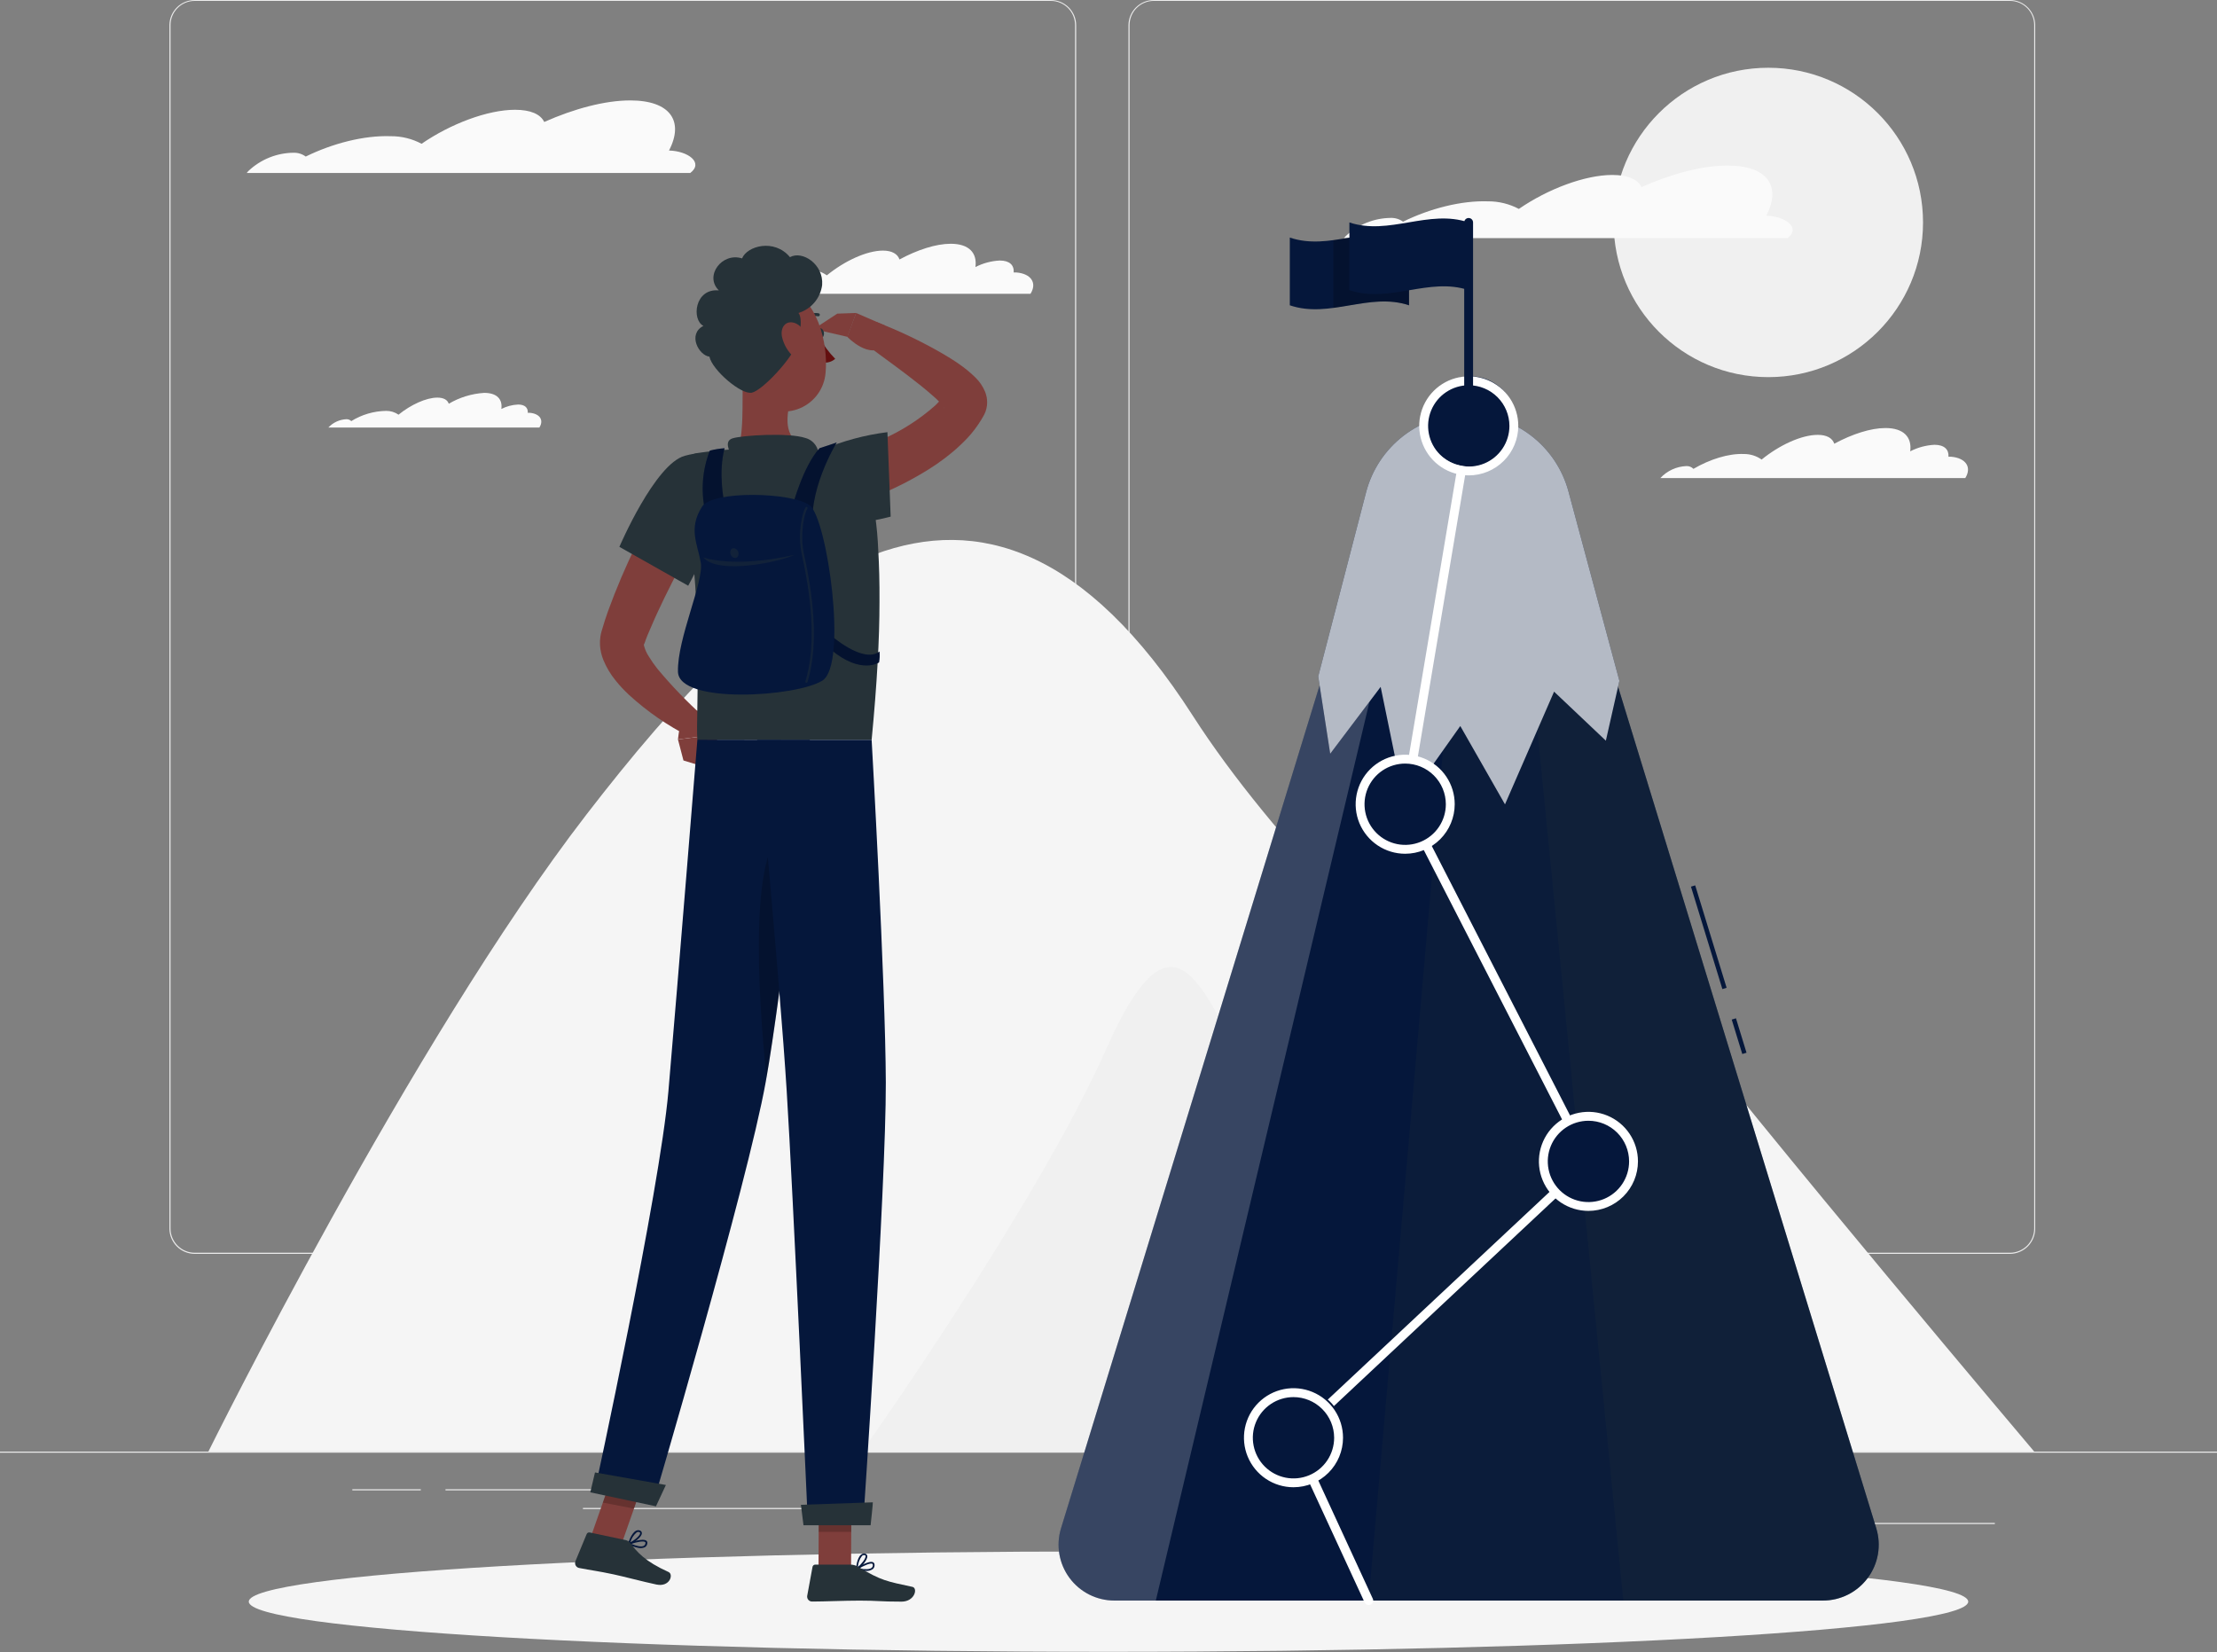 <svg width="2717" height="2025" viewBox="0 0 2717 2025" fill="none" xmlns="http://www.w3.org/2000/svg">
<rect x="0" y="0" width="2717" height="2025" fill="#808080" stroke="none"/>
<path d="M2717 1779.09H0V1780.45H2717V1779.09Z" fill="#EBEBEB"/>
<path d="M2444.76 1866.52H2156.38V1867.88H2444.76V1866.52Z" fill="#EBEBEB"/>
<path d="M1799.85 1849.52H1481.09V1850.87H1799.85V1849.52Z" fill="#EBEBEB"/>
<path d="M2170.29 1841.69H2066.01V1843.05H2170.29V1841.69Z" fill="#EBEBEB"/>
<path d="M780.65 1825.23H545.955V1826.59H780.65V1825.23Z" fill="#EBEBEB"/>
<path d="M515.686 1825.23H431.785V1826.59H515.686V1825.23Z" fill="#EBEBEB"/>
<path d="M1008.93 1848.16H714.408V1849.52H1008.93V1848.16Z" fill="#EBEBEB"/>
<path d="M1287.86 1536.74H238.661C230.432 1536.74 222.54 1533.47 216.721 1527.65C210.902 1521.83 207.633 1513.94 207.633 1505.71V30.756C207.704 22.574 211.005 14.752 216.816 8.992C222.627 3.231 230.479 -0 238.661 2.28366e-08H1287.86C1296.09 2.28367e-08 1303.98 3.269 1309.8 9.088C1315.62 14.907 1318.89 22.799 1318.89 31.028V1505.71C1318.89 1513.94 1315.62 1521.83 1309.8 1527.65C1303.98 1533.47 1296.09 1536.74 1287.86 1536.74ZM238.661 1.087C230.796 1.101 223.258 4.232 217.697 9.793C212.136 15.354 209.006 22.892 208.991 30.756V1505.71C209.006 1513.57 212.136 1521.11 217.697 1526.67C223.258 1532.23 230.796 1535.36 238.661 1535.38H1287.86C1295.72 1535.36 1303.26 1532.23 1308.82 1526.67C1314.38 1521.11 1317.51 1513.57 1317.53 1505.71V30.756C1317.51 22.892 1314.38 15.354 1308.82 9.793C1303.26 4.232 1295.72 1.101 1287.86 1.087H238.661Z" fill="#EBEBEB"/>
<path d="M2463.29 1536.74H1413.98C1405.76 1536.72 1397.87 1533.45 1392.06 1527.63C1386.24 1521.82 1382.97 1513.93 1382.95 1505.71V30.756C1383.04 22.579 1386.34 14.765 1392.15 9.007C1397.96 3.25 1405.8 0.014 1413.98 0H2463.29C2471.45 0.028 2479.27 3.273 2485.06 9.03C2490.85 14.787 2494.13 22.593 2494.21 30.756V1505.71C2494.21 1513.92 2490.95 1521.79 2485.16 1527.61C2479.36 1533.42 2471.5 1536.71 2463.29 1536.74ZM1413.98 1.087C1406.12 1.101 1398.58 4.232 1393.02 9.793C1387.46 15.354 1384.33 22.892 1384.31 30.756V1505.71C1384.33 1513.57 1387.46 1521.11 1393.02 1526.67C1398.58 1532.23 1406.12 1535.36 1413.98 1535.38H2463.29C2471.15 1535.36 2478.69 1532.23 2484.25 1526.67C2489.81 1521.11 2492.94 1513.57 2492.96 1505.71V30.756C2492.94 22.892 2489.81 15.354 2484.25 9.793C2478.69 4.232 2471.15 1.101 2463.29 1.087H1413.98Z" fill="#EBEBEB"/>
<path d="M2025.69 1210.59C1886.69 1030.4 1822.35 853.736 1653.35 1113.7C1577.27 1033.33 1510.49 952.961 1461.8 877.156C1198.52 467.052 933.833 719.57 718.864 998.117C503.895 1276.66 255.398 1779.04 255.398 1779.04H2492.96C2492.96 1779.04 2165.5 1391.86 2025.69 1210.59Z" fill="#F5F5F5"/>
<path d="M1548.69 1355.35C1476.69 1220.2 1443.6 1087.61 1355.35 1286.5C1271.45 1475.66 1056.48 1779.04 1056.48 1779.04H1789.2C1789.2 1779.04 1620.58 1490.44 1548.69 1355.35Z" fill="#F0F0F0"/>
<path d="M359.568 187.201C364.986 187.014 370.309 188.66 374.674 191.874C407.876 175.572 446.403 165.791 478.627 166.932C491.885 166.789 504.966 169.985 516.665 176.225C552.04 151.826 597.631 134.546 631.213 134.546C650.287 134.546 662.404 139.98 666.969 149.489C703.594 133.187 741.469 123.08 772.389 123.08C821.621 123.08 838.575 148.62 819.882 184.484C843.085 185.082 862.647 199.265 845.965 211.98H302.348C303 211.165 303.652 210.404 304.413 209.589C319.318 195.44 339.018 187.444 359.568 187.201Z" fill="#FAFAFA"/>
<path d="M921.171 345.439C922.765 345.375 924.356 345.641 925.843 346.221C927.33 346.8 928.681 347.681 929.811 348.808C949.917 337.071 972.848 329.844 991.595 330.659C999.371 330.604 1006.97 332.979 1013.33 337.451C1035.07 319.736 1062.24 307.13 1082.13 307.13C1092.99 307.13 1100.11 311.205 1102.34 317.998C1124.46 306.097 1147.06 298.761 1165.16 298.761C1187.55 298.761 1197.76 310.01 1195.42 327.29C1204.66 322.564 1214.79 319.842 1225.15 319.302C1237.1 319.302 1242.92 324.736 1242.32 333.919C1243.37 333.865 1244.42 333.865 1245.47 333.919C1263.73 335.386 1271.23 346.906 1262.91 360.057H889.219C897.531 351.17 909.012 345.918 921.171 345.439Z" fill="#FAFAFA"/>
<path d="M424.56 513.785C425.656 513.737 426.749 513.921 427.77 514.323C428.79 514.726 429.714 515.339 430.483 516.121C443.337 508.138 458.119 503.799 473.248 503.569C478.665 503.511 483.965 505.145 488.409 508.242C503.407 496.016 522.372 487.321 535.957 487.321C543.727 487.321 548.401 490.093 549.976 494.82C563.22 487.029 578.113 482.468 593.448 481.507C608.935 481.507 616.054 489.277 614.424 501.232C620.805 497.978 627.808 496.125 634.964 495.798C643.224 495.798 647.245 499.765 646.81 505.906H648.984C661.645 506.938 666.753 514.872 661.047 523.946H402.443C408.197 517.789 416.14 514.139 424.56 513.785Z" fill="#FAFAFA"/>
<path d="M2167.13 462.216C2271.84 462.216 2356.73 377.333 2356.73 272.624C2356.73 167.915 2271.84 83.032 2167.13 83.032C2062.42 83.032 1977.54 167.915 1977.54 272.624C1977.54 377.333 2062.42 462.216 2167.13 462.216Z" fill="#F0F0F0"/>
<path d="M1704.37 267.081C1709.78 266.903 1715.1 268.527 1719.48 271.7C1752.68 255.398 1791.21 245.671 1823.38 246.758C1836.63 246.644 1849.71 249.838 1861.42 256.05C1896.74 231.706 1942.38 214.425 1975.97 214.425C1995.04 214.425 2007.16 219.859 2011.72 229.315C2048.35 213.013 2086.22 202.905 2117.14 202.905C2166.37 202.905 2183.33 228.445 2164.63 264.309C2187.84 264.962 2207.4 279.09 2190.72 291.806H1647.15C1647.81 291.045 1648.46 290.23 1649.22 289.415C1664.11 275.258 1683.83 267.276 1704.37 267.081Z" fill="#FAFAFA"/>
<path d="M2066.71 571.222C2068.31 571.144 2069.91 571.409 2071.4 572C2072.89 572.59 2074.24 573.492 2075.35 574.645C2095.51 562.854 2118.45 555.626 2137.19 556.441C2144.97 556.368 2152.58 558.745 2158.93 563.234C2180.66 545.519 2207.84 532.967 2227.67 532.967C2238.86 532.967 2245.71 536.988 2247.94 543.835C2270.05 531.934 2292.66 524.598 2310.7 524.598C2333.09 524.598 2343.3 535.847 2341.02 553.127C2350.26 548.395 2360.39 545.673 2370.75 545.139C2382.7 545.139 2388.52 550.844 2387.92 559.756H2391.02C2409.33 561.278 2416.77 572.743 2408.51 585.894H2034.82C2043.1 576.995 2054.56 571.723 2066.71 571.222Z" fill="#FAFAFA"/>
<path d="M1358.5 2024.49C1940.38 2024.49 2412.1 1996.95 2412.1 1962.98C2412.1 1929.01 1940.38 1901.47 1358.5 1901.47C776.612 1901.47 304.9 1929.01 304.9 1962.98C304.9 1996.95 776.612 2024.49 1358.5 2024.49Z" fill="#F5F5F5"/>
<path d="M2127.47 1248.03L2122.28 1249.62L2135.22 1291.8L2140.41 1290.21L2127.47 1248.03Z" fill="#05173B"/>
<path d="M2077.52 1085.11L2072.33 1086.7L2110.82 1212.22L2116.02 1210.62L2077.52 1085.11Z" fill="#05173B"/>
<path d="M1896.47 559.702H1703.18L1300.25 1873.26C1297.13 1883.49 1296.46 1894.31 1298.28 1904.85C1300.1 1915.39 1304.36 1925.36 1310.73 1933.96C1317.09 1942.55 1325.38 1949.54 1334.93 1954.35C1344.49 1959.16 1355.03 1961.67 1365.73 1961.67H2233.97C2244.68 1961.68 2255.24 1959.17 2264.8 1954.35C2274.36 1949.53 2282.66 1942.53 2289.03 1933.92C2295.4 1925.31 2299.66 1915.33 2301.47 1904.78C2303.28 1894.22 2302.59 1883.39 2299.45 1873.15L1896.47 559.702Z" fill="#05173B"/>
<path opacity="0.2" d="M1896.47 559.702H1799.85L1677.31 1961.67H2233.97C2244.68 1961.68 2255.24 1959.17 2264.8 1954.35C2274.36 1949.53 2282.66 1942.53 2289.03 1933.92C2295.4 1925.31 2299.66 1915.33 2301.47 1904.78C2303.28 1894.22 2302.59 1883.39 2299.45 1873.15L1896.47 559.702Z" fill="#263238"/>
<path opacity="0.2" d="M1896.47 559.702H1851.09L1989.39 1961.67H2233.92C2244.63 1961.68 2255.18 1959.17 2264.75 1954.35C2274.31 1949.53 2282.61 1942.53 2288.98 1933.92C2295.34 1925.31 2299.6 1915.33 2301.41 1904.78C2303.22 1894.22 2302.53 1883.39 2299.4 1873.15L1896.47 559.702Z" fill="#263238"/>
<path opacity="0.2" d="M1703.18 559.702H1749.75L1416.48 1961.67H1365.73C1355.02 1961.68 1344.46 1959.17 1334.9 1954.35C1325.34 1949.53 1317.04 1942.53 1310.67 1933.92C1304.3 1925.31 1300.04 1915.33 1298.23 1904.78C1296.42 1894.22 1297.11 1883.39 1300.25 1873.15L1703.18 559.702Z" fill="white"/>
<path d="M1798.33 507.481C1826.55 507.469 1853.98 516.765 1876.38 533.928C1898.78 551.091 1914.89 575.163 1922.22 602.413L1984.61 834.445L1968.03 907.804L1904.56 847.704L1844.41 985.837L1789.63 889.818L1721.6 985.837L1692.04 841.836L1630.2 923.78L1615.53 829.011L1674.22 603.174C1681.41 575.747 1697.5 551.478 1719.95 534.164C1742.41 516.849 1769.97 507.466 1798.33 507.481Z" fill="#05173B"/>
<path opacity="0.7" d="M1798.33 507.481C1826.55 507.469 1853.98 516.765 1876.38 533.928C1898.78 551.091 1914.89 575.163 1922.22 602.413L1984.61 834.445L1968.03 907.804L1904.56 847.704L1844.41 985.837L1789.63 889.818L1721.6 985.837L1692.04 841.836L1630.2 923.78L1615.53 829.011L1674.22 603.174C1681.41 575.747 1697.5 551.478 1719.95 534.164C1742.41 516.849 1769.97 507.466 1798.33 507.481Z" fill="white"/>
<path d="M1677.31 1967.11C1676.27 1967.11 1675.26 1966.82 1674.38 1966.26C1673.5 1965.7 1672.81 1964.9 1672.37 1963.96L1580.26 1764.42C1579.79 1763.38 1579.65 1762.22 1579.88 1761.09C1580.1 1759.97 1580.67 1758.95 1581.51 1758.17L1940.16 1422.24L1717.36 988.173C1716.83 987.115 1716.64 985.92 1716.82 984.75L1794.74 521.066C1794.98 519.625 1795.78 518.338 1796.97 517.487C1798.16 516.636 1799.63 516.291 1801.07 516.529C1802.51 516.767 1803.8 517.567 1804.65 518.755C1805.5 519.942 1805.85 521.419 1805.61 522.86L1727.96 984.75L1951.73 1420.88C1952.27 1421.93 1952.45 1423.11 1952.25 1424.27C1952.06 1425.42 1951.49 1426.49 1950.64 1427.29L1592 1763.33L1682.42 1959.45C1683.03 1960.75 1683.1 1962.24 1682.61 1963.6C1682.12 1964.96 1681.12 1966.06 1679.81 1966.67C1679.02 1967 1678.17 1967.15 1677.31 1967.11Z" fill="white"/>
<path d="M2000.39 1435.99C2007.4 1406.28 1989 1376.52 1959.29 1369.51C1929.59 1362.5 1899.82 1380.9 1892.81 1410.6C1885.8 1440.31 1904.2 1470.07 1933.91 1477.08C1963.61 1484.09 1993.37 1465.69 2000.39 1435.99Z" fill="#05173B"/>
<path d="M1946.68 1484.08C1934.67 1484.08 1922.94 1480.52 1912.95 1473.85C1902.97 1467.18 1895.19 1457.7 1890.6 1446.61C1886 1435.52 1884.8 1423.32 1887.14 1411.54C1889.49 1399.77 1895.27 1388.95 1903.76 1380.46C1912.25 1371.97 1923.06 1366.19 1934.83 1363.85C1946.61 1361.51 1958.81 1362.71 1969.9 1367.3C1981 1371.9 1990.48 1379.68 1997.14 1389.66C2003.81 1399.64 2007.37 1411.38 2007.37 1423.38C2007.36 1439.48 2000.96 1454.91 1989.58 1466.29C1978.2 1477.67 1962.77 1484.07 1946.68 1484.08ZM1946.68 1373.61C1936.82 1373.61 1927.18 1376.53 1918.99 1382.01C1910.79 1387.49 1904.4 1395.27 1900.63 1404.38C1896.86 1413.49 1895.88 1423.51 1897.81 1433.18C1899.74 1442.85 1904.49 1451.72 1911.46 1458.69C1918.43 1465.66 1927.32 1470.4 1936.99 1472.32C1946.66 1474.23 1956.68 1473.24 1965.78 1469.46C1974.89 1465.68 1982.67 1459.28 1988.13 1451.08C1993.6 1442.88 1996.52 1433.24 1996.51 1423.38C1996.49 1410.18 1991.24 1397.52 1981.89 1388.18C1972.55 1378.85 1959.88 1373.61 1946.68 1373.61Z" fill="white"/>
<path d="M1645.64 1765.99C1650.52 1735.78 1629.98 1707.32 1599.77 1702.44C1569.55 1697.55 1541.1 1718.09 1536.22 1748.31C1531.33 1778.52 1551.87 1806.98 1582.08 1811.86C1612.3 1816.74 1640.75 1796.21 1645.64 1765.99Z" fill="#05173B"/>
<path d="M1585.21 1822.78C1573.2 1822.78 1561.46 1819.22 1551.48 1812.55C1541.5 1805.88 1533.72 1796.39 1529.12 1785.3C1524.53 1774.2 1523.33 1762 1525.68 1750.22C1528.03 1738.45 1533.81 1727.63 1542.31 1719.14C1550.8 1710.66 1561.62 1704.88 1573.4 1702.55C1585.18 1700.21 1597.38 1701.42 1608.47 1706.02C1619.56 1710.62 1629.04 1718.41 1635.7 1728.4C1642.37 1738.39 1645.92 1750.13 1645.91 1762.14C1645.89 1778.23 1639.49 1793.65 1628.11 1805.02C1616.73 1816.39 1601.3 1822.78 1585.21 1822.78ZM1585.21 1712.31C1575.35 1712.31 1565.72 1715.23 1557.52 1720.71C1549.33 1726.18 1542.94 1733.96 1539.17 1743.07C1535.4 1752.17 1534.41 1762.19 1536.34 1771.86C1538.26 1781.53 1543 1790.4 1549.97 1797.37C1556.94 1804.34 1565.82 1809.09 1575.49 1811.01C1585.15 1812.93 1595.17 1811.95 1604.28 1808.17C1613.38 1804.4 1621.16 1798.02 1626.64 1789.82C1632.11 1781.63 1635.04 1771.99 1635.04 1762.14C1635.02 1748.93 1629.77 1736.26 1620.43 1726.92C1611.08 1717.58 1598.42 1712.32 1585.21 1712.31Z" fill="white"/>
<path d="M1722.09 1040.94C1752.61 1040.94 1777.35 1016.19 1777.35 985.673C1777.35 955.152 1752.61 930.41 1722.09 930.41C1691.57 930.41 1666.83 955.152 1666.83 985.673C1666.83 1016.19 1691.57 1040.94 1722.09 1040.94Z" fill="#05173B"/>
<path d="M1722.09 1046.37C1710.09 1046.37 1698.35 1042.81 1688.37 1036.14C1678.39 1029.47 1670.61 1019.99 1666.01 1008.9C1661.42 997.81 1660.22 985.606 1662.56 973.832C1664.9 962.058 1670.68 951.242 1679.17 942.754C1687.66 934.265 1698.47 928.484 1710.25 926.142C1722.02 923.8 1734.23 925.002 1745.32 929.596C1756.41 934.19 1765.89 941.97 1772.56 951.952C1779.23 961.933 1782.79 973.668 1782.79 985.673C1782.77 1001.77 1776.37 1017.2 1764.99 1028.58C1753.61 1039.96 1738.18 1046.36 1722.09 1046.37ZM1722.09 935.844C1712.24 935.844 1702.6 938.766 1694.41 944.241C1686.21 949.717 1679.83 957.499 1676.05 966.604C1672.28 975.71 1671.3 985.729 1673.22 995.395C1675.14 1005.06 1679.89 1013.94 1686.86 1020.91C1693.82 1027.88 1702.7 1032.62 1712.37 1034.55C1722.04 1036.47 1732.05 1035.48 1741.16 1031.71C1750.26 1027.94 1758.05 1021.55 1763.52 1013.36C1769 1005.16 1771.92 995.529 1771.92 985.673C1771.91 972.462 1766.65 959.796 1757.31 950.454C1747.97 941.113 1735.3 935.858 1722.09 935.844Z" fill="white"/>
<path d="M1856.79 525.41C1861.67 495.194 1841.13 466.74 1810.92 461.856C1780.7 456.973 1752.25 477.509 1747.36 507.725C1742.48 537.941 1763.02 566.395 1793.23 571.279C1823.45 576.162 1851.9 555.626 1856.79 525.41Z" fill="#05173B"/>
<path d="M1800.01 582.634C1788 582.634 1776.27 579.073 1766.28 572.401C1756.3 565.729 1748.52 556.246 1743.93 545.152C1739.34 534.057 1738.14 521.85 1740.48 510.075C1742.83 498.299 1748.62 487.484 1757.11 478.997C1765.61 470.511 1776.43 464.734 1788.2 462.398C1799.98 460.062 1812.19 461.272 1823.28 465.874C1834.37 470.477 1843.84 478.265 1850.51 488.254C1857.17 498.243 1860.72 509.983 1860.71 521.99C1860.68 538.075 1854.28 553.491 1842.9 564.859C1831.52 576.227 1816.1 582.62 1800.01 582.634ZM1800.01 472.161C1790.16 472.161 1780.52 475.083 1772.33 480.558C1764.13 486.034 1757.75 493.816 1753.98 502.921C1750.2 512.027 1749.22 522.046 1751.14 531.712C1753.06 541.378 1757.81 550.257 1764.78 557.225C1771.75 564.194 1780.62 568.94 1790.29 570.863C1799.96 572.785 1809.98 571.799 1819.08 568.027C1828.19 564.256 1835.97 557.869 1841.44 549.674C1846.92 541.48 1849.84 531.846 1849.84 521.99C1849.83 508.779 1844.57 496.113 1835.23 486.771C1825.89 477.43 1813.22 472.175 1800.01 472.161Z" fill="white"/>
<path d="M1799.85 522.262C1798.41 522.262 1797.03 521.689 1796.01 520.67C1794.99 519.651 1794.42 518.269 1794.42 516.828V272.624C1794.42 271.183 1794.99 269.801 1796.01 268.782C1797.03 267.762 1798.41 267.19 1799.85 267.19C1801.29 267.19 1802.67 267.762 1803.69 268.782C1804.71 269.801 1805.28 271.183 1805.28 272.624V516.828C1805.28 518.269 1804.71 519.651 1803.69 520.67C1802.67 521.689 1801.29 522.262 1799.85 522.262Z" fill="#05173B"/>
<path d="M1580.7 374.186C1629.6 390.814 1678.07 357.884 1726.82 374.186V291.154C1677.91 274.852 1629.39 307.782 1580.7 291.154V374.186Z" fill="#05173B"/>
<path opacity="0.2" d="M1634.06 294.251V377.229C1664.98 373.153 1695.9 363.644 1726.82 374.186V291.154C1695.9 280.612 1664.98 290.122 1634.06 294.251Z" fill="black"/>
<path d="M1653.73 355.601C1702.64 372.229 1751.16 339.299 1799.85 355.601V272.624C1750.94 255.996 1702.47 288.926 1653.73 272.624V355.601Z" fill="#05173B"/>
<path d="M862.485 872.864L879.385 900.034L830.859 906.229C831.866 897.269 833.409 888.377 835.478 879.602C836.207 876.412 838.157 873.635 840.91 871.867C843.664 870.099 847.001 869.482 850.204 870.147L862.485 872.864Z" fill="#7F3E3B"/>
<path d="M875.364 943.614L837.598 932.04L830.859 906.283L879.385 900.088L875.364 943.614Z" fill="#7F3E3B"/>
<path d="M1004.04 568.614C1009.8 566.82 1016.76 564.43 1023.17 562.202C1029.58 559.974 1036.21 557.528 1042.68 555.029C1055.56 549.921 1068.33 544.65 1080.71 538.727C1104.48 528.336 1126.47 514.312 1145.92 497.157C1149.92 493.367 1153.55 489.22 1156.79 484.767L1157.88 483.191C1158.15 483.191 1159.29 480.42 1157.06 485.473C1156.02 488.378 1155.65 491.48 1155.98 494.548C1155.98 495.092 1155.98 495.635 1155.98 496.178L1156.25 497.32C1156.35 497.672 1156.48 498.017 1156.63 498.352V499.004C1157.33 500.58 1157.55 500.471 1157.44 500.2C1157.04 499.507 1156.61 498.835 1156.14 498.189C1152.47 493.658 1148.4 489.474 1143.97 485.691C1139.02 481.344 1133.8 476.888 1128.37 472.541C1106.63 455.152 1082.67 438.089 1059.47 420.972L1073.6 394.508C1101.76 405.273 1129.01 418.265 1155.11 433.361C1161.74 437.274 1168.42 441.295 1175.05 445.968C1182.35 450.936 1189.19 456.556 1195.48 462.759C1200.53 467.663 1204.52 473.543 1207.22 480.039L1207.92 481.941L1208.63 484.332C1208.63 485.147 1209.01 485.854 1209.23 486.778C1209.45 487.701 1209.5 488.788 1209.61 489.766C1210.1 494.654 1209.51 499.589 1207.87 504.221C1206.99 506.72 1205.82 509.109 1204.39 511.339L1202.6 514.382C1197.89 522.142 1192.43 529.422 1186.3 536.118C1162.28 561.767 1134.78 578.449 1107.07 592.795C1093.23 599.81 1079.05 606.122 1064.58 611.705C1057.33 614.531 1050.09 617.194 1042.84 619.693C1035.45 622.302 1028.49 624.421 1020.23 626.757L1004.04 568.614Z" fill="#7F3E3B"/>
<path d="M1026.1 384.401L997.193 403.311L1038.6 412.821L1049.2 383.586L1026.1 384.401Z" fill="#7F3E3B"/>
<path d="M1084.68 398.964L1049.2 383.586L1038.33 412.767C1038.33 412.767 1066.53 442.328 1084.41 422.602L1084.68 398.964Z" fill="#7F3E3B"/>
<path d="M873.407 620.509C860.04 644.744 846.509 669.795 833.63 694.52C820.752 719.244 808.091 744.349 797.549 769.237C794.832 775.486 792.115 781.627 790.104 787.767L789.289 789.832C789.316 789.634 789.316 789.433 789.289 789.234C789.289 788.854 789.289 788.745 789.289 788.8C789.002 789.701 789.002 790.669 789.289 791.571C790.527 796.164 792.49 800.53 795.103 804.504C798.268 809.714 801.752 814.723 805.537 819.502C822.943 840.445 841.848 860.096 862.105 878.298L845.368 903.131C818.316 889.434 793.253 872.122 770.868 851.671C764.836 846.058 759.224 840.01 754.077 833.576C748.032 826.106 743.108 817.795 739.459 808.905C737.108 803.119 735.713 796.99 735.329 790.756C735.102 787.124 735.284 783.479 735.873 779.888C736.165 777.925 736.582 775.983 737.123 774.073L738.046 771.03C740.22 763.586 742.557 756.25 745.056 749.294C755.153 721.526 766.726 694.318 779.725 667.784C792.658 641.484 806.08 616.053 821.078 590.622L873.407 620.509Z" fill="#7F3E3B"/>
<path d="M911.499 446.458C907.967 483.191 913.184 518.73 904.979 550.627C904.979 550.627 914.108 580.243 968.339 580.243C1028.11 580.243 995.509 550.627 995.509 550.627C962.633 542.857 962.579 518.73 967.361 496.016L911.499 446.458Z" fill="#7F3E3B"/>
<path d="M897.534 560.789C892.916 551.443 887.753 540.683 897.534 537.314C908.402 533.619 966.655 529.87 987.141 536.825C992.59 538.297 997.252 541.83 1000.14 546.678C1003.03 551.525 1003.92 557.307 1002.63 562.8L897.534 560.789Z" fill="#263238"/>
<path d="M781.192 1896.85C777.429 1895.97 773.782 1894.66 770.324 1892.93C770.144 1892.85 769.996 1892.71 769.898 1892.53C769.801 1892.36 769.76 1892.16 769.78 1891.96C769.788 1891.76 769.853 1891.56 769.969 1891.4C770.085 1891.23 770.246 1891.11 770.433 1891.03C772.226 1890.43 787.767 1884.89 792.169 1888.32C792.636 1888.69 792.989 1889.19 793.191 1889.76C793.392 1890.32 793.433 1890.93 793.31 1891.52C793.234 1892.54 792.9 1893.53 792.339 1894.38C791.778 1895.24 791.009 1895.94 790.104 1896.41C787.279 1897.61 784.12 1897.76 781.192 1896.85ZM773.584 1892.17C780.54 1895.16 786.137 1896.09 788.908 1894.62C789.517 1894.28 790.03 1893.8 790.4 1893.21C790.771 1892.62 790.987 1891.94 791.027 1891.25C791.027 1890.43 791.027 1890.11 790.647 1889.95C788.473 1888.15 779.888 1890.11 773.584 1892.17Z" fill="#05173B"/>
<path d="M770.597 1893.04L770.054 1892.77C769.919 1892.64 769.822 1892.47 769.774 1892.29C769.726 1892.11 769.729 1891.92 769.782 1891.74C769.782 1891.2 773.586 1879.13 779.4 1876.14C780.095 1875.74 780.869 1875.5 781.667 1875.44C782.466 1875.37 783.269 1875.48 784.019 1875.76C784.771 1875.93 785.443 1876.35 785.919 1876.95C786.395 1877.56 786.645 1878.31 786.628 1879.08C786.628 1884.02 776.031 1891.58 771.086 1892.99L770.597 1893.04ZM782.878 1877.56C782.02 1877.38 781.127 1877.54 780.378 1877.99C776.569 1881.19 773.821 1885.47 772.499 1890.27C777.553 1887.88 784.508 1881.96 784.563 1879.02C784.563 1878.75 784.563 1878.15 783.313 1877.72L782.878 1877.56Z" fill="#05173B"/>
<path d="M1061.21 1925.32C1057.35 1925.24 1053.52 1924.71 1049.79 1923.74C1049.6 1923.7 1049.43 1923.59 1049.29 1923.45C1049.16 1923.3 1049.07 1923.12 1049.03 1922.93C1049 1922.73 1049.02 1922.52 1049.11 1922.33C1049.2 1922.15 1049.34 1922 1049.52 1921.9C1051.1 1920.86 1065.17 1912.22 1070.01 1914.72C1070.54 1915.01 1070.98 1915.43 1071.28 1915.95C1071.59 1916.47 1071.75 1917.06 1071.75 1917.66C1071.88 1918.67 1071.75 1919.7 1071.38 1920.65C1071.01 1921.6 1070.41 1922.44 1069.63 1923.09C1067.16 1924.77 1064.19 1925.56 1061.21 1925.32ZM1052.78 1922.28C1060.23 1923.8 1065.93 1923.53 1068.27 1921.52C1068.8 1921.06 1069.21 1920.48 1069.46 1919.82C1069.71 1919.17 1069.78 1918.46 1069.68 1917.77C1069.68 1916.95 1069.3 1916.68 1069.03 1916.57C1066.53 1915.27 1058.54 1919.02 1052.78 1922.28Z" fill="#05173B"/>
<path d="M1050.07 1923.64C1049.87 1923.68 1049.67 1923.68 1049.47 1923.64C1049.32 1923.52 1049.21 1923.37 1049.13 1923.2C1049.05 1923.03 1049.02 1922.84 1049.03 1922.66C1049.03 1922.11 1050.12 1909.56 1055.17 1905.43C1055.78 1904.92 1056.48 1904.53 1057.23 1904.3C1057.99 1904.07 1058.79 1903.99 1059.58 1904.07C1060.35 1904.08 1061.09 1904.36 1061.69 1904.85C1062.28 1905.35 1062.69 1906.03 1062.84 1906.79C1063.76 1911.68 1055.07 1921.19 1050.56 1923.64H1050.07ZM1058.87 1905.92C1057.99 1905.94 1057.14 1906.27 1056.48 1906.85C1053.44 1910.8 1051.64 1915.56 1051.32 1920.54C1055.83 1917.12 1061.37 1909.67 1060.83 1907.01C1060.83 1906.74 1060.83 1906.14 1059.3 1905.98H1058.87V1905.92Z" fill="#05173B"/>
<path d="M1003.12 1922.22H1043L1043.44 1829.79H1003.5L1003.12 1922.22Z" fill="#7F3E3B"/>
<path d="M723.428 1885.49L761.574 1892.88L793.309 1802.24L755.162 1794.85L723.428 1885.49Z" fill="#7F3E3B"/>
<path d="M766.738 1887.55L722.723 1878.21C721.968 1878.05 721.18 1878.15 720.496 1878.51C719.811 1878.87 719.273 1879.45 718.973 1880.16L705.171 1913.53C704.853 1914.36 704.721 1915.25 704.782 1916.14C704.844 1917.03 705.098 1917.9 705.527 1918.68C705.956 1919.46 706.55 1920.13 707.267 1920.66C707.985 1921.19 708.808 1921.56 709.681 1921.73C725.059 1924.72 732.667 1925.43 751.958 1929.56C763.804 1932.06 788.039 1938.53 804.45 1942C820.861 1945.48 825.806 1929.61 819.339 1926.68C790.376 1913.64 780.649 1902.12 772.552 1891.3C771.126 1889.4 769.063 1888.07 766.738 1887.55Z" fill="#263238"/>
<path d="M1042.57 1917.6H999.097C998.315 1917.6 997.556 1917.87 996.951 1918.37C996.347 1918.86 995.933 1919.55 995.782 1920.32L989.261 1955.81C989.109 1956.68 989.152 1957.58 989.386 1958.43C989.62 1959.29 990.041 1960.08 990.617 1960.76C991.193 1961.43 991.91 1961.97 992.719 1962.33C993.527 1962.7 994.406 1962.88 995.293 1962.87C1011 1962.87 1033.71 1961.73 1053.49 1961.73C1076.59 1961.73 1077.73 1962.98 1104.84 1962.98C1121.14 1962.98 1125.11 1946.4 1118.21 1944.88C1086.69 1938.09 1080.17 1937.33 1052.4 1920.7C1049.47 1918.79 1046.07 1917.71 1042.57 1917.6Z" fill="#263238"/>
<path d="M839.228 558.615C802.494 568.668 759.076 670.229 759.076 670.229L843.412 717.886C843.412 717.886 863.137 681.913 882.591 637.354C902.968 590.676 900.523 541.933 839.228 558.615Z" fill="#263238"/>
<path d="M1077.84 737.992C1077.84 782.55 1074.85 837.977 1068.22 906.772H854.662C852.053 875.798 864.823 730.982 834.447 584.698C833.742 581.413 833.719 578.019 834.378 574.724C835.038 571.43 836.366 568.306 838.281 565.545C840.196 562.784 842.657 560.446 845.512 558.675C848.367 556.903 851.555 555.736 854.879 555.246C867.812 553.344 884.005 551.388 899.927 550.627C930.151 548.887 960.45 548.887 990.675 550.627C1003.19 551.788 1015.63 553.602 1027.95 556.061C1036.47 557.697 1044.36 561.669 1050.75 567.532C1057.14 573.395 1061.78 580.918 1064.14 589.263C1071.14 617.074 1075.22 645.539 1076.31 674.196C1077.4 692.563 1078 713.647 1077.84 737.992Z" fill="#263238"/>
<path d="M981.815 635.778C1015.07 654.2 1091.53 633.17 1091.53 633.17L1087.56 529.652C1059.84 533.141 1032.74 540.456 1007.03 551.388C954.971 572.472 944.32 615.02 981.815 635.778Z" fill="#263238"/>
<path d="M1025.51 542.205C1025.51 542.205 1010.07 547.639 1004.37 549.323C983.881 571.82 971.111 620.672 971.111 620.672L997.194 655.123C987.305 604.098 1025.51 542.205 1025.51 542.205Z" fill="#05173B"/>
<path opacity="0.2" d="M1025.51 542.205C1025.51 542.205 1010.07 547.639 1004.37 549.323C983.881 571.82 971.111 620.672 971.111 620.672L997.194 655.123C987.305 604.098 1025.51 542.205 1025.51 542.205Z" fill="black"/>
<path d="M1077.89 798.472C1057.51 814.176 1017.03 777.66 1017.03 777.66L1018.22 796.19C1055.34 827.218 1077.29 811.839 1077.29 811.839C1078.12 807.434 1078.32 802.934 1077.89 798.472Z" fill="#05173B"/>
<path opacity="0.2" d="M1077.89 798.472C1057.51 814.176 1017.03 777.66 1017.03 777.66L1018.22 796.19C1055.34 827.218 1077.29 811.839 1077.29 811.839C1078.12 807.434 1078.32 802.934 1077.89 798.472Z" fill="black"/>
<path d="M888.025 549.323C881.92 549.775 875.865 550.757 869.93 552.258C860.768 575.63 858.707 601.187 864.007 625.725L887.482 615.183C887.482 615.183 879.874 579.645 888.025 549.323Z" fill="#05173B"/>
<path opacity="0.2" d="M888.025 549.323C881.92 549.775 875.865 550.757 869.93 552.258C860.768 575.63 858.707 601.187 864.007 625.725L887.482 615.183C887.482 615.183 879.874 579.645 888.025 549.323Z" fill="black"/>
<path d="M860.475 620.835C873.245 600.892 971.274 603.12 992.467 619.476C1013.66 635.833 1039.25 814.177 1007.9 834.119C976.545 854.062 831.892 863.572 830.86 823.251C829.827 782.931 862.757 712.832 858.845 689.684C854.932 666.535 843.141 648.005 860.475 620.835Z" fill="#05173B"/>
<path opacity="0.4" d="M861.834 683.108C861.834 683.108 897.59 697.019 973.231 680.12C958.505 687.836 880.799 705.388 861.834 683.108Z" fill="#263238"/>
<path opacity="0.4" d="M905.035 677.892C905.469 681.206 903.622 683.923 900.85 683.923C899.339 683.731 897.938 683.029 896.881 681.932C895.823 680.835 895.173 679.409 895.036 677.892C894.601 674.577 896.449 671.86 899.166 671.86C900.687 672.04 902.1 672.738 903.169 673.836C904.237 674.934 904.896 676.366 905.035 677.892Z" fill="#263238"/>
<path opacity="0.4" d="M988.337 836.836H987.957C987.781 836.793 987.617 836.714 987.474 836.604C987.331 836.494 987.212 836.355 987.125 836.197C987.038 836.038 986.985 835.864 986.969 835.684C986.953 835.504 986.975 835.323 987.033 835.151C998.553 797.113 997.14 745.273 982.795 680.337C976.817 653.167 983.61 627.301 987.196 621.921C987.296 621.771 987.424 621.643 987.574 621.542C987.724 621.442 987.892 621.373 988.068 621.337C988.245 621.302 988.427 621.302 988.603 621.337C988.78 621.372 988.948 621.441 989.098 621.541C989.248 621.641 989.377 621.769 989.477 621.919C989.577 622.068 989.647 622.236 989.682 622.413C989.717 622.59 989.718 622.771 989.683 622.948C989.648 623.125 989.578 623.293 989.478 623.443C985.783 628.877 979.915 654.851 985.403 679.739C999.912 744.947 1001.32 797.711 989.641 835.912C989.543 836.18 989.365 836.411 989.133 836.576C988.9 836.741 988.623 836.832 988.337 836.836Z" fill="#263238"/>
<g opacity="0.2">
<path d="M1043.44 1829.79L1043.22 1877.45H1003.28L1003.5 1829.79H1043.44Z" fill="black"/>
<path d="M755.163 1794.85L793.309 1802.24L776.899 1848.97L738.752 1841.58L755.163 1794.85Z" fill="black"/>
</g>
<path d="M992.466 906.772C992.466 906.772 958.939 1211.78 938.452 1325.9C916.064 1450.88 800.048 1843.92 800.048 1843.92L728.537 1828.7C728.537 1828.7 808.417 1461.2 819.176 1337.25C830.805 1202.76 854.66 906.554 854.66 906.554L992.466 906.772Z" fill="#05173B"/>
<path d="M816.077 1820.01L803.905 1846.15L723.428 1829.03L729.188 1804.63L816.077 1820.01Z" fill="#263238"/>
<path opacity="0.2" d="M968.015 1015.45C916.066 1025.72 929.107 1221.07 939.323 1321.55C951.658 1250.53 968.504 1113.86 979.861 1016.86C976.185 1015.07 972.01 1014.57 968.015 1015.45Z" fill="black"/>
<path d="M1068.22 906.771C1068.22 906.771 1085.22 1205.26 1085.6 1326.98C1085.93 1453.6 1057.73 1868.21 1057.73 1868.21H990.129C990.129 1868.21 971.925 1460.99 964.1 1336.66C955.569 1200.81 927.855 906.771 927.855 906.771H1068.22Z" fill="#05173B"/>
<path d="M1069.68 1841.26C1070.01 1841.26 1066.97 1869.35 1066.97 1869.35H984.697L981.545 1844.3L1069.68 1841.26Z" fill="#263238"/>
<path d="M1002.14 408.419C1002.57 411.625 1004.64 413.853 1006.76 413.853C1008.88 413.853 1010.18 410.919 1009.75 407.713C1009.31 404.507 1007.19 402.279 1005.13 402.279C1003.06 402.279 1001.7 405.213 1002.14 408.419Z" fill="#263238"/>
<path d="M1004.37 414.071C1009.59 423.456 1016.04 432.1 1023.55 439.774C1021.54 441.567 1019.16 442.896 1016.57 443.666C1013.99 444.436 1011.27 444.629 1008.61 444.23L1004.37 414.071Z" fill="#630F0F"/>
<path d="M1003.44 387.607C1003.73 387.492 1003.98 387.315 1004.19 387.09C1004.39 386.864 1004.55 386.596 1004.64 386.303C1004.7 386.061 1004.72 385.807 1004.69 385.558C1004.66 385.309 1004.57 385.069 1004.45 384.852C1004.32 384.634 1004.15 384.444 1003.95 384.292C1003.75 384.141 1003.52 384.03 1003.28 383.967C1000.39 383.405 997.402 383.536 994.569 384.348C991.736 385.16 989.135 386.631 986.979 388.64C986.756 388.795 986.569 388.996 986.43 389.23C986.292 389.463 986.205 389.724 986.175 389.994C986.146 390.264 986.174 390.537 986.259 390.795C986.344 391.053 986.483 391.289 986.667 391.489C986.851 391.689 987.076 391.847 987.326 391.952C987.576 392.058 987.846 392.109 988.118 392.101C988.389 392.094 988.656 392.029 988.9 391.91C989.144 391.791 989.36 391.621 989.532 391.411C991.238 389.791 993.308 388.604 995.569 387.952C997.829 387.299 1000.21 387.2 1002.52 387.662C1002.83 387.714 1003.14 387.695 1003.44 387.607Z" fill="#263238"/>
<path d="M894.329 412.604C902.317 451.566 905.197 474.66 927.694 492.755C934.979 498.717 943.758 502.571 953.077 503.899C962.397 505.227 971.902 503.979 980.563 500.289C989.224 496.6 996.709 490.611 1002.21 482.97C1007.71 475.329 1011.01 466.329 1011.76 456.945C1015.24 420.864 1001.6 363.263 960.896 351.58C952.166 348.821 942.864 348.411 933.925 350.391C924.987 352.371 916.728 356.67 909.979 362.857C903.231 369.044 898.231 376.899 895.484 385.632C892.736 394.365 892.338 403.668 894.329 412.604Z" fill="#7F3E3B"/>
<path d="M978.12 418.418C971.491 438.959 934.648 478.192 921.552 481.235C908.456 484.278 872.646 453.304 869.44 437.111C856.399 435.644 842.27 409.615 862.05 399.399C847.378 391.954 851.182 353.101 881.015 355.927C862.865 338.43 884.655 308.814 909.434 316.694C915.358 301.587 948.831 291.915 968.122 315.172C983.174 306.695 1009.53 323.758 1007.57 349.298C1006.55 357.201 1003.27 364.642 998.125 370.725C992.977 376.808 986.181 381.274 978.555 383.586C985.021 391.248 978.12 418.418 978.12 418.418Z" fill="#263238"/>
<path d="M958.394 412.984C960.615 422.74 965.888 431.534 973.447 438.089C983.499 446.675 991.542 439.665 991.324 427.873C991.324 417.005 985.619 400.051 974.316 395.976C963.013 391.9 955.895 401.301 958.394 412.984Z" fill="#7F3E3B"/>
</svg>
